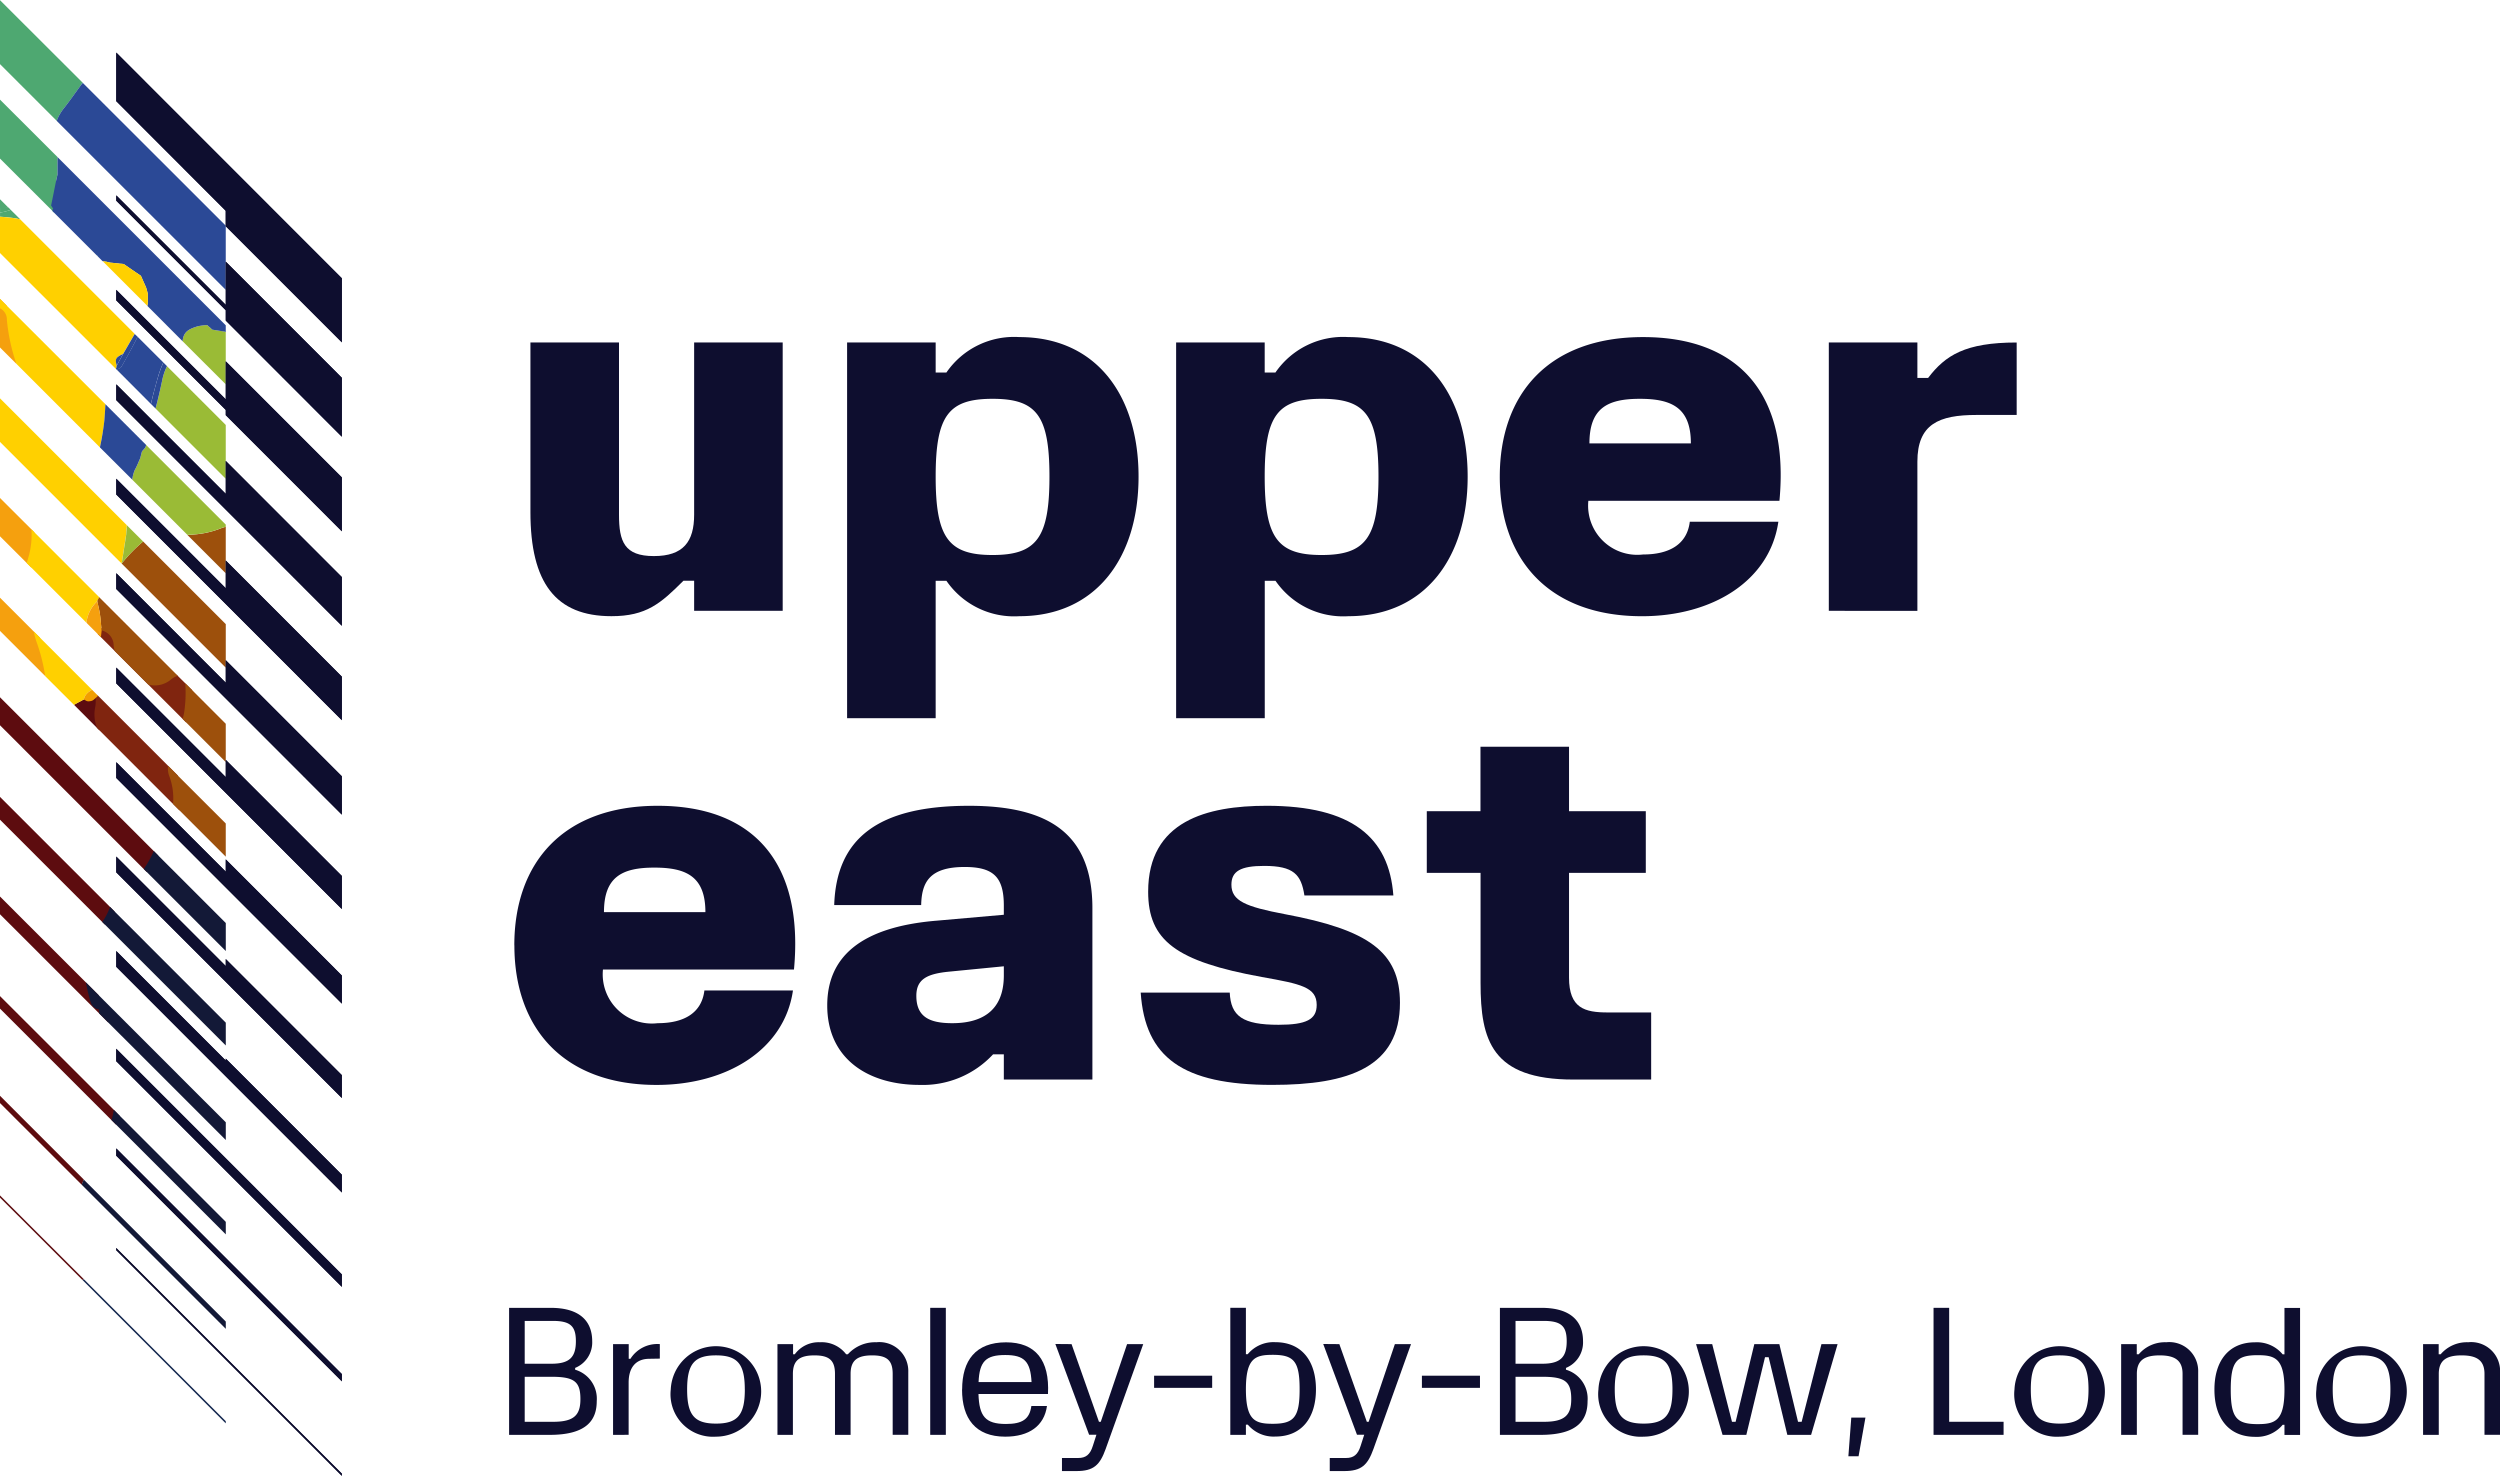 <svg xmlns="http://www.w3.org/2000/svg" xmlns:xlink="http://www.w3.org/1999/xlink" width="145.533" height="85.914" viewBox="0 0 145.533 85.914">
  <defs>
    <clipPath id="clip-path">
      <rect id="Rectangle_504" data-name="Rectangle 504" width="145.533" height="85.914" transform="translate(0 0)" fill="none"/>
    </clipPath>
  </defs>
  <g id="Group_585" data-name="Group 585" transform="translate(0 0)">
    <g id="Group_585-2" data-name="Group 585" clip-path="url(#clip-path)">
      <path id="Path_263" data-name="Path 263" d="M0,0V.01A0,0,0,0,1,.007,0ZM.62,12.213a.921.921,0,0,1-.165.058,2.365,2.365,0,0,1-.453.1v.243c.2.015.394.029.589.053.1.01.195.025.292.039.068.01.131.025.194.039a.682.682,0,0,1,.1.02Z" fill="#4ea871"/>
      <path id="Path_264" data-name="Path 264" d="M4.878,68.665,0,63.79v.423l4.755,4.754ZM5.66,41.2a2.426,2.426,0,0,0,.01-.6v-.044c-.005,0-.01-.005-.015-.005l-.073-.029a.063.063,0,0,0-.029-.01c-.058-.024-.112-.044-.165-.063-.171.087-.336.18-.506.267-.19.1-.38.2-.574.312L5.65,42.376l.151.151A2.192,2.192,0,0,1,5.66,41.2M0,40.59v1.63l8.363,8.364.175.175a2.551,2.551,0,0,0,.677-.953Zm6.4,12.2L0,46.39v1.328l6.1,6.1.02-.019a3.023,3.023,0,0,0,.374-.448.038.038,0,0,1,.01-.02,3,3,0,0,0,.17-.267Zm-.116,6.545c-.015-.19.01-.394,0-.584-.015-.088-.025-.18-.034-.273-.317-.038-.438-.272-.506-.535,0,0-.005-.01-.005-.014L0,52.19v1.032l6.31,6.31a.658.658,0,0,1-.024-.194M6.619,64.6,0,57.985v.73l6.753,6.754a2.919,2.919,0,0,0,.228-.5ZM0,69.59v.127L4.786,74.5l.112-.015Z" fill="#5d0c0f"/>
      <path id="Path_265" data-name="Path 265" d="M1.038,20.894l-.088.277v.005L0,20.227V17.4l.384.384a10.635,10.635,0,0,0,.579,2.554.956.956,0,0,1,.073.56" fill="#f5a00e"/>
      <path id="Path_266" data-name="Path 266" d="M2,30.985a2.682,2.682,0,0,1-.1.667,2.906,2.906,0,0,0-.054.715c0,.229,0,.457-.01.686l-.282-.282L0,31.219V28.99Z" fill="#f5a00e"/>
      <path id="Path_267" data-name="Path 267" d="M2.629,39.354,0,36.726V34.795l2.325,2.326a10.931,10.931,0,0,1,.326,1.6,1.808,1.808,0,0,1-.024.633" fill="#f5a00e"/>
      <path id="Path_268" data-name="Path 268" d="M13.142,82.732v.127l-.735-.735L4.788,74.5a.222.222,0,0,1,.112-.014l.2.2,7.42,7.425Z" fill="#13264e"/>
      <path id="Path_269" data-name="Path 269" d="M5.363,40.157a1.257,1.257,0,0,0-.19.117.486.486,0,0,0-.073.063c-.009,0-.014.015-.024.024a.727.727,0,0,0-.151.214.693.693,0,0,0-.044.146c-.189.1-.379.2-.574.312L2.629,39.359v-.005a10.235,10.235,0,0,0-.506-2,3.357,3.357,0,0,1-.151-.588Z" fill="#ffd000"/>
      <path id="Path_270" data-name="Path 270" d="M5.777,34.766a1.94,1.94,0,0,0-.112.229,2.046,2.046,0,0,0-.618,1.143c-.005.039-.005.078-.01.117l-3.2-3.2-.282-.282c.029-.092.054-.175.073-.248a4.6,4.6,0,0,0,.2-1.713Z" fill="#ffd000"/>
      <path id="Path_271" data-name="Path 271" d="M7.382,30.572c0,.019-.005.039-.005.058,0,.039,0,.078-.009.117,0,.015-.005.024,0,.039a.409.409,0,0,0-.005.078l-.015.233c-.024.142-.044.283-.068.424-.063.423-.127.851-.2,1.279,0,0,0,.005,0,.005L0,25.726V23.189Z" fill="#ffd000"/>
      <path id="Path_272" data-name="Path 272" d="M6.137,23.531c-.015.321-.039.637-.063.959-.044.491-.146.978-.239,1.464-.005.034-.009.063-.014.093L.951,21.176v-.005A11.067,11.067,0,0,1,.4,18.621.715.715,0,0,0,0,17.95V17.4Z" fill="#ffd000"/>
      <path id="Path_273" data-name="Path 273" d="M7.84,19.434c-.224.389-.448.774-.672,1.163-.077.039-.145.073-.2.107a.565.565,0,0,0-.1.068.231.231,0,0,0-.068.068.238.238,0,0,0-.039.078.271.271,0,0,0-.015.088.991.991,0,0,0,.054.267v0a.963.963,0,0,0-.029.136.171.171,0,0,0-.015.068l-.005,0L0,14.729V12.617c.2.015.394.029.589.054.1.009.195.024.292.038.068.01.131.025.194.039a.655.655,0,0,1,.1.02Z" fill="#ffd000"/>
      <path id="Path_274" data-name="Path 274" d="M0,11.6l.5.5c-.165.01-.33.015-.5.02Z" fill="#4ea871"/>
      <path id="Path_275" data-name="Path 275" d="M3.349,9.143c0,.341,0,.681,0,1.017v.005c-.024.092-.044.19-.068.287a.192.192,0,0,0-.005.024c-.024.234-.024,1.406-.127,1.9l-.087-.088L0,9.231V5.8Z" fill="#4ea871"/>
      <path id="Path_276" data-name="Path 276" d="M4.827,4.828c-.01.005-.014.015-.019.019a.093.093,0,0,0-.073.083c-.336.458-.657.925-1.013,1.372a2.527,2.527,0,0,0-.243.36.315.315,0,0,0-.053.1.35.35,0,0,0-.034.058.018.018,0,0,1,0,.015,1.918,1.918,0,0,0-.088.2L0,3.733V.011a0,0,0,0,1,0,0Z" fill="#4ea871"/>
      <path id="Path_277" data-name="Path 277" d="M.62,12.213a.921.921,0,0,1-.165.058,2.365,2.365,0,0,1-.453.1v-.263c.166-.005.331-.01.5-.02Z" fill="#4ea871"/>
      <path id="Path_278" data-name="Path 278" d="M13.144,59.533v1.328L5.954,53.67a3.6,3.6,0,0,0,.452-.876l.243.243.025.025Z" fill="#131937"/>
      <path id="Path_279" data-name="Path 279" d="M13.144,53.733v1.63L8.77,50.989l-.228-.229-.175-.175a5.377,5.377,0,0,0,.583-1.046Z" fill="#131937"/>
      <path id="Path_280" data-name="Path 280" d="M5.684,40.478c-.034.019-.068.034-.1.049l-.029.014c0,.034.005.073.005.107a1.71,1.71,0,0,1-.015.5,2.112,2.112,0,0,0,.107,1.231l.151.15L10.072,46.8l.385.384a2.547,2.547,0,0,1-.01-.394,4.872,4.872,0,0,0-.1-1.65l-.56-.559L5.708,40.5Z" fill="#80250f"/>
      <path id="Path_281" data-name="Path 281" d="M11.187,40.177a4.855,4.855,0,0,1-.088,1.036,5.811,5.811,0,0,1-.257.847l-.21-.209-2-2L6.682,37.9l-.808-.808-.18-.18a.443.443,0,0,1,.21-.345,1.671,1.671,0,0,1,.4-.2.913.913,0,0,1,.7.881,1.6,1.6,0,0,0,.55,1.056c.277.258.5.579.773.841a1.263,1.263,0,0,0,.594.36,1.558,1.558,0,0,0,1.357-.233l.068.068Z" fill="#80250f"/>
      <path id="Path_282" data-name="Path 282" d="M5.684,40.478l-.321-.321a1.257,1.257,0,0,0-.19.117.486.486,0,0,0-.073.063c-.01,0-.014.014-.024.024a.666.666,0,0,0-.151.214.693.693,0,0,0-.044.146c.093.034.136.107.282.107l.107-.014a.377.377,0,0,0,.2-.093c.029-.024.058-.053.083-.073s.068-.063.1-.092a.535.535,0,0,0,.053-.054Z" fill="#f19e00"/>
      <path id="Path_283" data-name="Path 283" d="M13.144,76.933v.423l-4.87-4.87L5.068,69.279l-.311-.311a2.114,2.114,0,0,1,.121-.3Z" fill="#131937"/>
      <path id="Path_284" data-name="Path 284" d="M13.144,65.333v1.031l-2.335-2.335-.988-.988L6.5,59.723l-.19-.19-.476-.477L5.778,59c-.009-.083-.019-.166-.029-.248-.316-.034-.443-.273-.511-.531-.092-.34-.18-.686-.243-1.036l5.381,5.381.681.682Z" fill="#131937"/>
      <path id="Path_285" data-name="Path 285" d="M13.144,71.128v.73L6.489,65.2a3.139,3.139,0,0,0,.131-.6l.365.365.044.044Z" fill="#131937"/>
      <path id="Path_286" data-name="Path 286" d="M13.142,47.938V49.87L10.073,46.8a3.688,3.688,0,0,0-.229-1.649,1.214,1.214,0,0,1-.059-.569Z" fill="#9d500c"/>
      <path id="Path_287" data-name="Path 287" d="M10.282,39.272l.068.068a.04.04,0,0,0-.024.005A1.365,1.365,0,0,0,9.9,39.6a1.473,1.473,0,0,1-1.265.253L6.682,37.9a1.405,1.405,0,0,1-.064-.321.911.911,0,0,0-.7-.881L5.9,36.567c-.024-.258-.043-.516-.077-.774s-.108-.53-.161-.8a1.94,1.94,0,0,1,.112-.229Z" fill="#9d500c"/>
      <path id="Path_288" data-name="Path 288" d="M13.142,42.133v2.228l-2.3-2.3-.209-.209c.029-.1.054-.205.077-.312a7.564,7.564,0,0,0,.074-1.766l.4.4Z" fill="#9d500c"/>
      <path id="Path_289" data-name="Path 289" d="M13.074,30.684a.278.278,0,0,1,.068-.01v2.7l-2.233-2.234c.122,0,.248-.014.375-.024a5.315,5.315,0,0,0,1.59-.365,1.5,1.5,0,0,1,.2-.063" fill="#9d500c"/>
      <path id="Path_290" data-name="Path 290" d="M8.336,31.525l4.807,4.807v2.535L7.081,32.805a0,0,0,0,0,.005-.005,9.337,9.337,0,0,1,1.2-1.241.289.289,0,0,0,.049-.034" fill="#9d500c"/>
      <path id="Path_291" data-name="Path 291" d="M7.382,30.572l.954.954a.361.361,0,0,1-.049.034,9.279,9.279,0,0,0-1.2,1.24c.068-.428.132-.856.2-1.279.019-.141.044-.282.063-.424.005-.077.01-.155.02-.233a.409.409,0,0,1,.005-.078c-.005-.015,0-.024,0-.039,0-.039,0-.078.009-.117,0-.019.005-.039.005-.058" fill="#9abb36"/>
      <path id="Path_292" data-name="Path 292" d="M13.142,19.322v3.051l-2.515-2.511v0a.2.2,0,0,0,.01-.053c.058-.55.457-.681.865-.813a3.541,3.541,0,0,1,.561-.073.9.9,0,0,0,.072.068c.079.068.146.132.219.2h.005l.37.058c.127.019.247.034.375.054a.15.15,0,0,0,.038.019" fill="#9abb36"/>
      <path id="Path_293" data-name="Path 293" d="M9.722,21.317l3.42,3.421v3.133L9.056,23.784q.219-.833.394-1.679a3.315,3.315,0,0,1,.272-.788" fill="#9abb36"/>
      <path id="Path_294" data-name="Path 294" d="M13.142,30.538v.136a.31.31,0,0,0-.067.01,1.455,1.455,0,0,0-.2.063,5.315,5.315,0,0,1-1.59.365c-.127.01-.254.02-.375.024L7.7,27.925a1.935,1.935,0,0,1,.146-.564c.014-.03.028-.054.039-.073.106-.2.185-.409.276-.613.034-.132.069-.258.1-.39.078-.1.2-.194.224-.306.005-.025.016-.054.019-.078Z" fill="#9abb36"/>
      <path id="Path_295" data-name="Path 295" d="M8.506,25.9c0,.024-.014.054-.019.078-.029.112-.146.2-.224.306-.034.132-.068.258-.1.39-.093.2-.171.413-.278.613-.009.019-.024.044-.039.073a1.952,1.952,0,0,0-.145.564L5.82,26.047c0-.029.01-.058.015-.092a14.7,14.7,0,0,0,.238-1.465c.025-.321.049-.637.064-.959Z" fill="#2b4996"/>
      <path id="Path_296" data-name="Path 296" d="M8.015,19.609,9.508,21.1a6.18,6.18,0,0,0-.267.7c-.107.356-.2.716-.3,1.076-.053.209-.107.423-.156.637l-1.994-2c.107-.053.233-.087.277-.17.326-.565.638-1.139.93-1.718,0-.009.009-.014.014-.024" fill="#2b4996"/>
      <path id="Path_297" data-name="Path 297" d="M13.142,18.938v.389c-.015,0-.024-.014-.038-.019l-.375-.059-.37-.058h-.005c-.073-.073-.14-.136-.219-.2-.024-.02-.048-.044-.072-.068a3.428,3.428,0,0,0-.561.073c-.408.131-.807.262-.865.812a.205.205,0,0,1-.01.054l-.33-.331L8.58,17.809a.923.923,0,0,1,.024-.136c0-.19,0-.38,0-.569-.033-.122-.063-.244-.1-.365l-.291-.657-.01-.025c-.336-.228-.672-.457-1-.686-.059-.009-.122-.014-.179-.019a.517.517,0,0,1-.123-.015c-.165-.014-.33-.034-.491-.048L6.17,15.23a0,0,0,0,1-.005.005c-.068-.01-.13-.024-.194-.034L5.966,15.2l-.252-.253a.185.185,0,0,0-.04-.058.174.174,0,0,0-.067-.049l-2.55-2.549c0-.025,0-.054-.01-.083.016-.02.045-.034.045-.049-.016-.039-.04-.073-.059-.112a.7.7,0,0,1-.059-.087c.059-.258.248-1.226.3-1.48a.242.242,0,0,1,.005-.024c.024-.1.043-.194.068-.287V10.16c0-.336,0-.676,0-1.017l6.335,6.335.948.949.005.01.823.817Z" fill="#2b4996"/>
      <path id="Path_298" data-name="Path 298" d="M5.918,36.7c-.014.131-.029.263-.044.394l-.18-.18-.652-.652a1,1,0,0,1,.005-.122,2.052,2.052,0,0,1,.618-1.143c.053.268.122.53.161.8s.053.516.078.774c0,.043.009.087.014.131" fill="#f5a00e"/>
      <path id="Path_299" data-name="Path 299" d="M8.015,19.609c-.005.01-.01.015-.014.024-.292.579-.6,1.153-.93,1.718-.044.083-.17.117-.277.17l-.039-.039-.005-.005a.245.245,0,0,1,.02-.063.934.934,0,0,1,.029-.136v0c.121-.224.243-.448.369-.671v0c.224-.39.448-.774.672-1.163Z" fill="#2b4996"/>
      <path id="Path_300" data-name="Path 300" d="M7.168,20.6l-.372.677c-.115-.382-.069-.466.372-.677" fill="#2b4996"/>
      <path id="Path_301" data-name="Path 301" d="M8.608,17.1c0,.19-.005.38-.005.569a1.31,1.31,0,0,0-.024.137L6.273,15.5l-.3-.3.195.029h0l.244.058c.16.015.326.034.491.049a.508.508,0,0,0,.122.014c.058.005.121.01.18.02.331.229.666.457,1,.686l.01.024q.146.328.292.657a3.625,3.625,0,0,1,.1.365" fill="#ffd000"/>
      <path id="Path_302" data-name="Path 302" d="M7.375,30.629c-.01.155-.021.311-.031.466.01-.155.021-.311.031-.466" fill="#f19e00"/>
      <path id="Path_303" data-name="Path 303" d="M3.342,10.164l-.066.287.066-.287" fill="#006fb9"/>
      <path id="Path_304" data-name="Path 304" d="M4.807,4.846l-.071.084a.1.1,0,0,1,.071-.084" fill="#006fb9"/>
      <path id="Path_305" data-name="Path 305" d="M13.142,13.138v3.737l-1.211-1.212-.1-.1L3.3,7.036v0a2.146,2.146,0,0,1,.087-.2.018.018,0,0,0,0-.015.6.6,0,0,1,.035-.058.605.605,0,0,1,.054-.1,2.419,2.419,0,0,1,.243-.36c.354-.448.675-.915,1.012-1.372.024-.025.049-.054.073-.083a.058.058,0,0,1,.019-.02Z" fill="#2b4996"/>
      <path id="Path_306" data-name="Path 306" d="M9.508,21.1l.214.214a3.315,3.315,0,0,0-.272.788q-.175.848-.394,1.679l-.268-.267c.049-.215.1-.429.156-.638.092-.36.189-.72.3-1.075a5.942,5.942,0,0,1,.267-.7" fill="#2b4996"/>
      <path id="Path_307" data-name="Path 307" d="M6.907,15.339l-.495-.052.495.052" fill="#55675c"/>
      <path id="Path_308" data-name="Path 308" d="M7.207,15.37l-.179-.021.179.021" fill="#55675c"/>
      <path id="Path_309" data-name="Path 309" d="M5.675,14.884a.169.169,0,0,1,.039.058l-.107-.107a.18.18,0,0,1,.068.049" fill="#004975"/>
      <path id="Path_310" data-name="Path 310" d="M19.9,16.2V19.93l-6.761-6.761v-.9L6.768,5.89V3.061Z" fill="#0e0e2f"/>
      <path id="Path_311" data-name="Path 311" d="M13.142,15.231v2.517L6.768,11.373v.312l6.374,6.376v.6L19.9,25.424V21.992Z" fill="#0e0e2f"/>
      <path id="Path_312" data-name="Path 312" d="M13.142,21.032v2.216L6.768,16.873v.613l6.374,6.376v.306L19.9,30.93V27.793Z" fill="#0e0e2f"/>
      <path id="Path_313" data-name="Path 313" d="M13.142,26.833v1.915L6.768,22.373v.92l6.374,6.375L19.9,36.43V33.594Z" fill="#0e0e2f"/>
      <path id="Path_314" data-name="Path 314" d="M13.142,32.629v1.614L6.768,27.867v.921L19.9,41.925V39.39Z" fill="#0e0e2f"/>
      <path id="Path_315" data-name="Path 315" d="M13.142,38.43v1.312L6.768,33.367v.921L19.9,47.424V45.191Z" fill="#0e0e2f"/>
      <path id="Path_316" data-name="Path 316" d="M13.142,44.232v1.005L6.768,38.862v.921L19.9,52.92V50.993Z" fill="#0e0e2f"/>
      <path id="Path_317" data-name="Path 317" d="M13.142,50.027v.716L6.768,44.368v.92L19.9,58.425V56.788Z" fill="#0e0e2f"/>
      <path id="Path_318" data-name="Path 318" d="M13.142,55.828v.409L6.768,49.862v.921L19.9,63.919v-1.33Z" fill="#0e0e2f"/>
      <path id="Path_319" data-name="Path 319" d="M13.142,61.624v.113L6.768,55.362v.921L19.9,69.42V68.385Z" fill="#0e0e2f"/>
      <path id="Path_320" data-name="Path 320" d="M6.766,61.05v.727L19.9,74.914v-.727Z" fill="#0e0e2f"/>
      <path id="Path_321" data-name="Path 321" d="M6.766,66.851v.426L19.9,80.414v-.426Z" fill="#0e0e2f"/>
      <path id="Path_322" data-name="Path 322" d="M6.766,72.647v.131L19.9,85.914v-.13Z" fill="#0e0e2f"/>
      <path id="Path_323" data-name="Path 323" d="M19.9,16.2V19.93l-6.761-6.761v-.9L6.768,5.89V3.061Z" fill="#0e0e2f"/>
      <path id="Path_324" data-name="Path 324" d="M13.142,15.231v2.517L6.768,11.373v.312l6.374,6.376v.6L19.9,25.424V21.992Z" fill="#0e0e2f"/>
      <path id="Path_325" data-name="Path 325" d="M13.142,21.032v2.216L6.768,16.873v.613l6.374,6.376v.306L19.9,30.93V27.793Z" fill="#0e0e2f"/>
      <path id="Path_326" data-name="Path 326" d="M13.142,26.833v1.915L6.768,22.373v.92l6.374,6.375L19.9,36.43V33.594Z" fill="#0e0e2f"/>
      <path id="Path_327" data-name="Path 327" d="M13.142,32.629v1.614L6.768,27.867v.921L19.9,41.925V39.39Z" fill="#0e0e2f"/>
      <path id="Path_328" data-name="Path 328" d="M13.142,38.43v1.312L6.768,33.367v.921L19.9,47.424V45.191Z" fill="#0e0e2f"/>
      <path id="Path_329" data-name="Path 329" d="M13.142,44.232v1.005L6.768,38.862v.921L19.9,52.92V50.993Z" fill="#0e0e2f"/>
      <path id="Path_330" data-name="Path 330" d="M13.142,50.027v.716L6.768,44.368v.92L19.9,58.425V56.788Z" fill="#0e0e2f"/>
      <path id="Path_331" data-name="Path 331" d="M13.142,55.828v.409L6.768,49.862v.921L19.9,63.919v-1.33Z" fill="#0e0e2f"/>
      <path id="Path_332" data-name="Path 332" d="M13.142,61.624v.113L6.768,55.362v.921L19.9,69.42V68.385Z" fill="#0e0e2f"/>
      <path id="Path_333" data-name="Path 333" d="M6.766,61.05v.727L19.9,74.914v-.727Z" fill="#0e0e2f"/>
      <path id="Path_334" data-name="Path 334" d="M6.766,66.851v.426L19.9,80.414v-.426Z" fill="#0e0e2f"/>
      <path id="Path_335" data-name="Path 335" d="M6.766,72.647v.131L19.9,85.914v-.13Z" fill="#0e0e2f"/>
      <path id="Path_336" data-name="Path 336" d="M30.878,29.809V19.935h5.156v10.03c0,1.562.312,2.406,2.03,2.406s2.344-.844,2.344-2.406V19.935h5.155V35.558H40.408v-1.75h-.625c-1.312,1.313-2.157,2.062-4.187,2.062-3.249,0-4.718-1.937-4.718-6.061" fill="#0e0e2f"/>
      <path id="Path_337" data-name="Path 337" d="M49.312,41.808V19.935h5.156v1.751h.625a4.778,4.778,0,0,1,4.249-2.063c4.406,0,6.937,3.312,6.937,8.124,0,4.781-2.531,8.124-6.937,8.124a4.78,4.78,0,0,1-4.249-2.062h-.625v8Zm11.78-14.061c0-3.562-.75-4.531-3.312-4.531s-3.312.969-3.312,4.531.75,4.562,3.312,4.562,3.312-1,3.312-4.562" fill="#0e0e2f"/>
      <path id="Path_338" data-name="Path 338" d="M68.466,41.808V19.935h5.156v1.751h.625A4.778,4.778,0,0,1,78.5,19.623c4.406,0,6.937,3.312,6.937,8.124,0,4.781-2.531,8.124-6.937,8.124a4.78,4.78,0,0,1-4.249-2.062h-.625v8Zm11.78-14.061c0-3.562-.75-4.531-3.312-4.531s-3.312.969-3.312,4.531.75,4.562,3.312,4.562,3.312-1,3.312-4.562" fill="#0e0e2f"/>
      <path id="Path_339" data-name="Path 339" d="M87.307,27.747c0-4.812,2.844-8.124,8.343-8.124,5.468,0,8.53,3.187,7.937,9.53H92.463a2.862,2.862,0,0,0,3.187,3.125c1.531,0,2.562-.594,2.718-1.906h5.156c-.5,3.468-3.874,5.5-7.936,5.5-5.437,0-8.281-3.312-8.281-8.124M98.431,25.81c0-2.062-1.094-2.594-2.968-2.594s-2.937.532-2.937,2.594Z" fill="#0e0e2f"/>
      <path id="Path_340" data-name="Path 340" d="M106.461,35.558V19.935h5.156V22h.625c1-1.312,2.156-2.062,5.155-2.062v4.218h-2.343c-2.187,0-3.437.531-3.437,2.719v8.686Z" fill="#0e0e2f"/>
      <path id="Path_341" data-name="Path 341" d="M29.94,55.032c0-4.812,2.844-8.124,8.343-8.124,5.468,0,8.53,3.187,7.937,9.53H35.1a2.862,2.862,0,0,0,3.187,3.125c1.531,0,2.562-.594,2.718-1.906h5.156c-.5,3.468-3.874,5.5-7.936,5.5-5.437,0-8.281-3.312-8.281-8.124M41.064,53.1c0-2.062-1.094-2.594-2.968-2.594s-2.937.532-2.937,2.594Z" fill="#0e0e2f"/>
      <path id="Path_342" data-name="Path 342" d="M63.592,52.876v9.967H58.436V61.375h-.625a5.574,5.574,0,0,1-4.281,1.781c-2.968,0-5.374-1.5-5.374-4.624,0-2.75,1.844-4.562,6.374-4.937l3.906-.344V52.72c0-1.656-.594-2.25-2.281-2.25-2.062,0-2.5.906-2.531,2.218H48.562c.125-3.843,2.5-5.78,7.843-5.78,4.656,0,7.187,1.625,7.187,5.968m-5.156,3.906v-.531l-3.187.312c-1.281.125-1.906.438-1.906,1.406,0,1.219.75,1.594,2.093,1.594,1.563,0,3-.594,3-2.781" fill="#0e0e2f"/>
      <path id="Path_343" data-name="Path 343" d="M66.4,57.781h5.187c.062,1.375.75,1.875,2.843,1.875,1.625,0,2.219-.313,2.219-1.156,0-1.031-.906-1.219-3.187-1.625-5-.906-6.624-2.125-6.624-4.968,0-4.125,3.437-5,6.9-5,4.968,0,7.124,1.844,7.374,5.219H75.934c-.187-1.219-.625-1.719-2.343-1.719-1.375,0-1.906.312-1.906,1.094,0,.937.812,1.281,3.124,1.718,4.843.906,6.687,2.188,6.687,5.156,0,3.749-2.969,4.78-7.437,4.78-5.218,0-7.4-1.593-7.655-5.374" fill="#0e0e2f"/>
      <path id="Path_344" data-name="Path 344" d="M96.119,58.938v3.906H91.588c-4.749,0-5.4-2.281-5.4-5.625V50.814H83.058V47.221h3.125v-3.75h5.155v3.75h4.469v3.593H91.338v6.093c0,1.781.907,2.031,2.25,2.031Z" fill="#0e0e2f"/>
      <path id="Path_345" data-name="Path 345" d="M29.636,83.528V76.134h2.419c1.775,0,2.419.845,2.419,1.943a1.6,1.6,0,0,1-.993,1.553v.105a1.758,1.758,0,0,1,1.257,1.828c0,1.056-.528,1.965-2.735,1.965Zm.909-4.141h1.563c1.067,0,1.416-.4,1.416-1.31s-.349-1.183-1.363-1.183H30.545Zm0,3.38h1.669c1.225,0,1.574-.412,1.574-1.32,0-1.014-.349-1.3-1.68-1.3H30.545Z" fill="#0e0e2f"/>
      <path id="Path_346" data-name="Path 346" d="M35.688,83.527V78.246H36.6V79.1h.1a1.851,1.851,0,0,1,1.711-.855v.844l-.634.011c-.728.011-1.182.465-1.182,1.384v3.042Z" fill="#0e0e2f"/>
      <path id="Path_347" data-name="Path 347" d="M39.047,80.886a2.633,2.633,0,1,1,2.631,2.747,2.474,2.474,0,0,1-2.631-2.747m4.31,0c0-1.478-.412-1.986-1.679-1.986S40,79.408,40,80.886s.412,1.986,1.68,1.986,1.679-.507,1.679-1.986" fill="#0e0e2f"/>
      <path id="Path_348" data-name="Path 348" d="M45.258,83.527V78.246h.909v.591h.1a1.724,1.724,0,0,1,1.468-.7,1.786,1.786,0,0,1,1.522.7h.1a2.138,2.138,0,0,1,1.659-.7,1.683,1.683,0,0,1,1.858,1.732v3.655h-.908V79.978c0-.8-.348-1.077-1.194-1.077s-1.256.274-1.256,1.077v3.549h-.909V79.978c0-.8-.348-1.077-1.194-1.077s-1.256.274-1.256,1.077v3.549Z" fill="#0e0e2f"/>
      <rect id="Rectangle_501" data-name="Rectangle 501" width="0.909" height="7.394" transform="translate(54.151 76.133)" fill="#0e0e2f"/>
      <path id="Path_349" data-name="Path 349" d="M56.009,80.887c0-1.69.782-2.746,2.556-2.746,1.712,0,2.546,1.035,2.441,3.01H56.96c.042,1.289.391,1.743,1.6,1.743.962,0,1.374-.285,1.479-1.046h.909c-.159,1.152-1.036,1.785-2.43,1.785-1.732,0-2.514-1.056-2.514-2.746m4.046-.433c-.063-1.2-.423-1.574-1.532-1.574-1.13,0-1.5.37-1.552,1.574Z" fill="#0e0e2f"/>
      <path id="Path_350" data-name="Path 350" d="M62.379,78.246l1.595,4.521h.106l1.531-4.521h.94l-2.186,6.1c-.338.941-.7,1.289-1.7,1.289h-.845v-.761h.951c.433,0,.686-.189.845-.7l.211-.655H63.4l-1.965-5.281Z" fill="#0e0e2f"/>
      <rect id="Rectangle_502" data-name="Rectangle 502" width="3.38" height="0.707" transform="translate(67.184 80.084)" fill="#0e0e2f"/>
      <path id="Path_351" data-name="Path 351" d="M72.634,82.936h-.106v.591H71.62V76.133h.908v2.7h.106a1.952,1.952,0,0,1,1.606-.7c1.553,0,2.366,1.109,2.366,2.746s-.813,2.747-2.366,2.747a1.954,1.954,0,0,1-1.606-.7m3.021-2.05c0-1.627-.327-2.007-1.563-2.007-1.025,0-1.564.19-1.564,2.007s.539,2.007,1.564,2.007c1.236,0,1.563-.38,1.563-2.007" fill="#0e0e2f"/>
      <path id="Path_352" data-name="Path 352" d="M77.968,78.246l1.6,4.521h.106L81.2,78.246h.94l-2.186,6.1c-.338.941-.7,1.289-1.7,1.289h-.845v-.761h.951c.433,0,.686-.189.845-.7l.211-.655h-.422l-1.965-5.281Z" fill="#0e0e2f"/>
      <rect id="Rectangle_503" data-name="Rectangle 503" width="3.38" height="0.707" transform="translate(82.774 80.084)" fill="#0e0e2f"/>
      <path id="Path_353" data-name="Path 353" d="M87.315,83.528V76.134h2.419c1.775,0,2.419.845,2.419,1.943a1.6,1.6,0,0,1-.993,1.553v.105a1.758,1.758,0,0,1,1.257,1.828c0,1.056-.528,1.965-2.735,1.965Zm.909-4.141h1.563c1.067,0,1.416-.4,1.416-1.31s-.349-1.183-1.363-1.183H88.224Zm0,3.38h1.669c1.225,0,1.574-.412,1.574-1.32,0-1.014-.349-1.3-1.68-1.3H88.224Z" fill="#0e0e2f"/>
      <path id="Path_354" data-name="Path 354" d="M93.05,80.886a2.633,2.633,0,1,1,2.631,2.747,2.474,2.474,0,0,1-2.631-2.747m4.31,0c0-1.478-.412-1.986-1.679-1.986S94,79.408,94,80.886s.412,1.986,1.68,1.986,1.679-.507,1.679-1.986" fill="#0e0e2f"/>
      <path id="Path_355" data-name="Path 355" d="M100.275,83.527l-1.542-5.281h.94l1.151,4.52h.212l1.088-4.52h1.457l1.088,4.52h.211l1.152-4.52h.94l-1.542,5.281h-1.384l-1.088-4.521h-.211l-1.088,4.521Z" fill="#0e0e2f"/>
      <path id="Path_356" data-name="Path 356" d="M107.6,84.774l.169-2.25h.824l-.4,2.25Z" fill="#0e0e2f"/>
      <path id="Path_357" data-name="Path 357" d="M112.558,83.527V76.133h.909v6.633h3.168v.761Z" fill="#0e0e2f"/>
      <path id="Path_358" data-name="Path 358" d="M117.269,80.886a2.633,2.633,0,1,1,2.631,2.747,2.474,2.474,0,0,1-2.631-2.747m4.31,0c0-1.478-.412-1.986-1.679-1.986s-1.68.508-1.68,1.986.412,1.986,1.68,1.986,1.679-.507,1.679-1.986" fill="#0e0e2f"/>
      <path id="Path_359" data-name="Path 359" d="M123.479,83.527V78.246h.909v.591h.116a2,2,0,0,1,1.6-.7,1.683,1.683,0,0,1,1.859,1.732v3.655h-.909V79.978c0-.8-.464-1.077-1.331-1.077s-1.33.274-1.33,1.077v3.549Z" fill="#0e0e2f"/>
      <path id="Path_360" data-name="Path 360" d="M128.909,80.886c0-1.637.812-2.746,2.366-2.746a1.951,1.951,0,0,1,1.605.7h.106v-2.7h.908v7.394h-.908v-.591h-.106a1.954,1.954,0,0,1-1.605.7c-1.554,0-2.366-1.11-2.366-2.747m4.077,0c0-1.817-.539-2.007-1.563-2.007-1.236,0-1.564.38-1.564,2.007s.328,2.007,1.564,2.007c1.024,0,1.563-.19,1.563-2.007" fill="#0e0e2f"/>
      <path id="Path_361" data-name="Path 361" d="M134.844,80.886a2.633,2.633,0,1,1,2.631,2.747,2.474,2.474,0,0,1-2.631-2.747m4.31,0c0-1.478-.412-1.986-1.679-1.986s-1.68.508-1.68,1.986.412,1.986,1.68,1.986,1.679-.507,1.679-1.986" fill="#0e0e2f"/>
      <path id="Path_362" data-name="Path 362" d="M141.055,83.527V78.246h.909v.591h.115a2.005,2.005,0,0,1,1.6-.7,1.684,1.684,0,0,1,1.86,1.732v3.655h-.909V79.978c0-.8-.464-1.077-1.331-1.077s-1.33.274-1.33,1.077v3.549Z" fill="#0e0e2f"/>
    </g>
  </g>
</svg>
